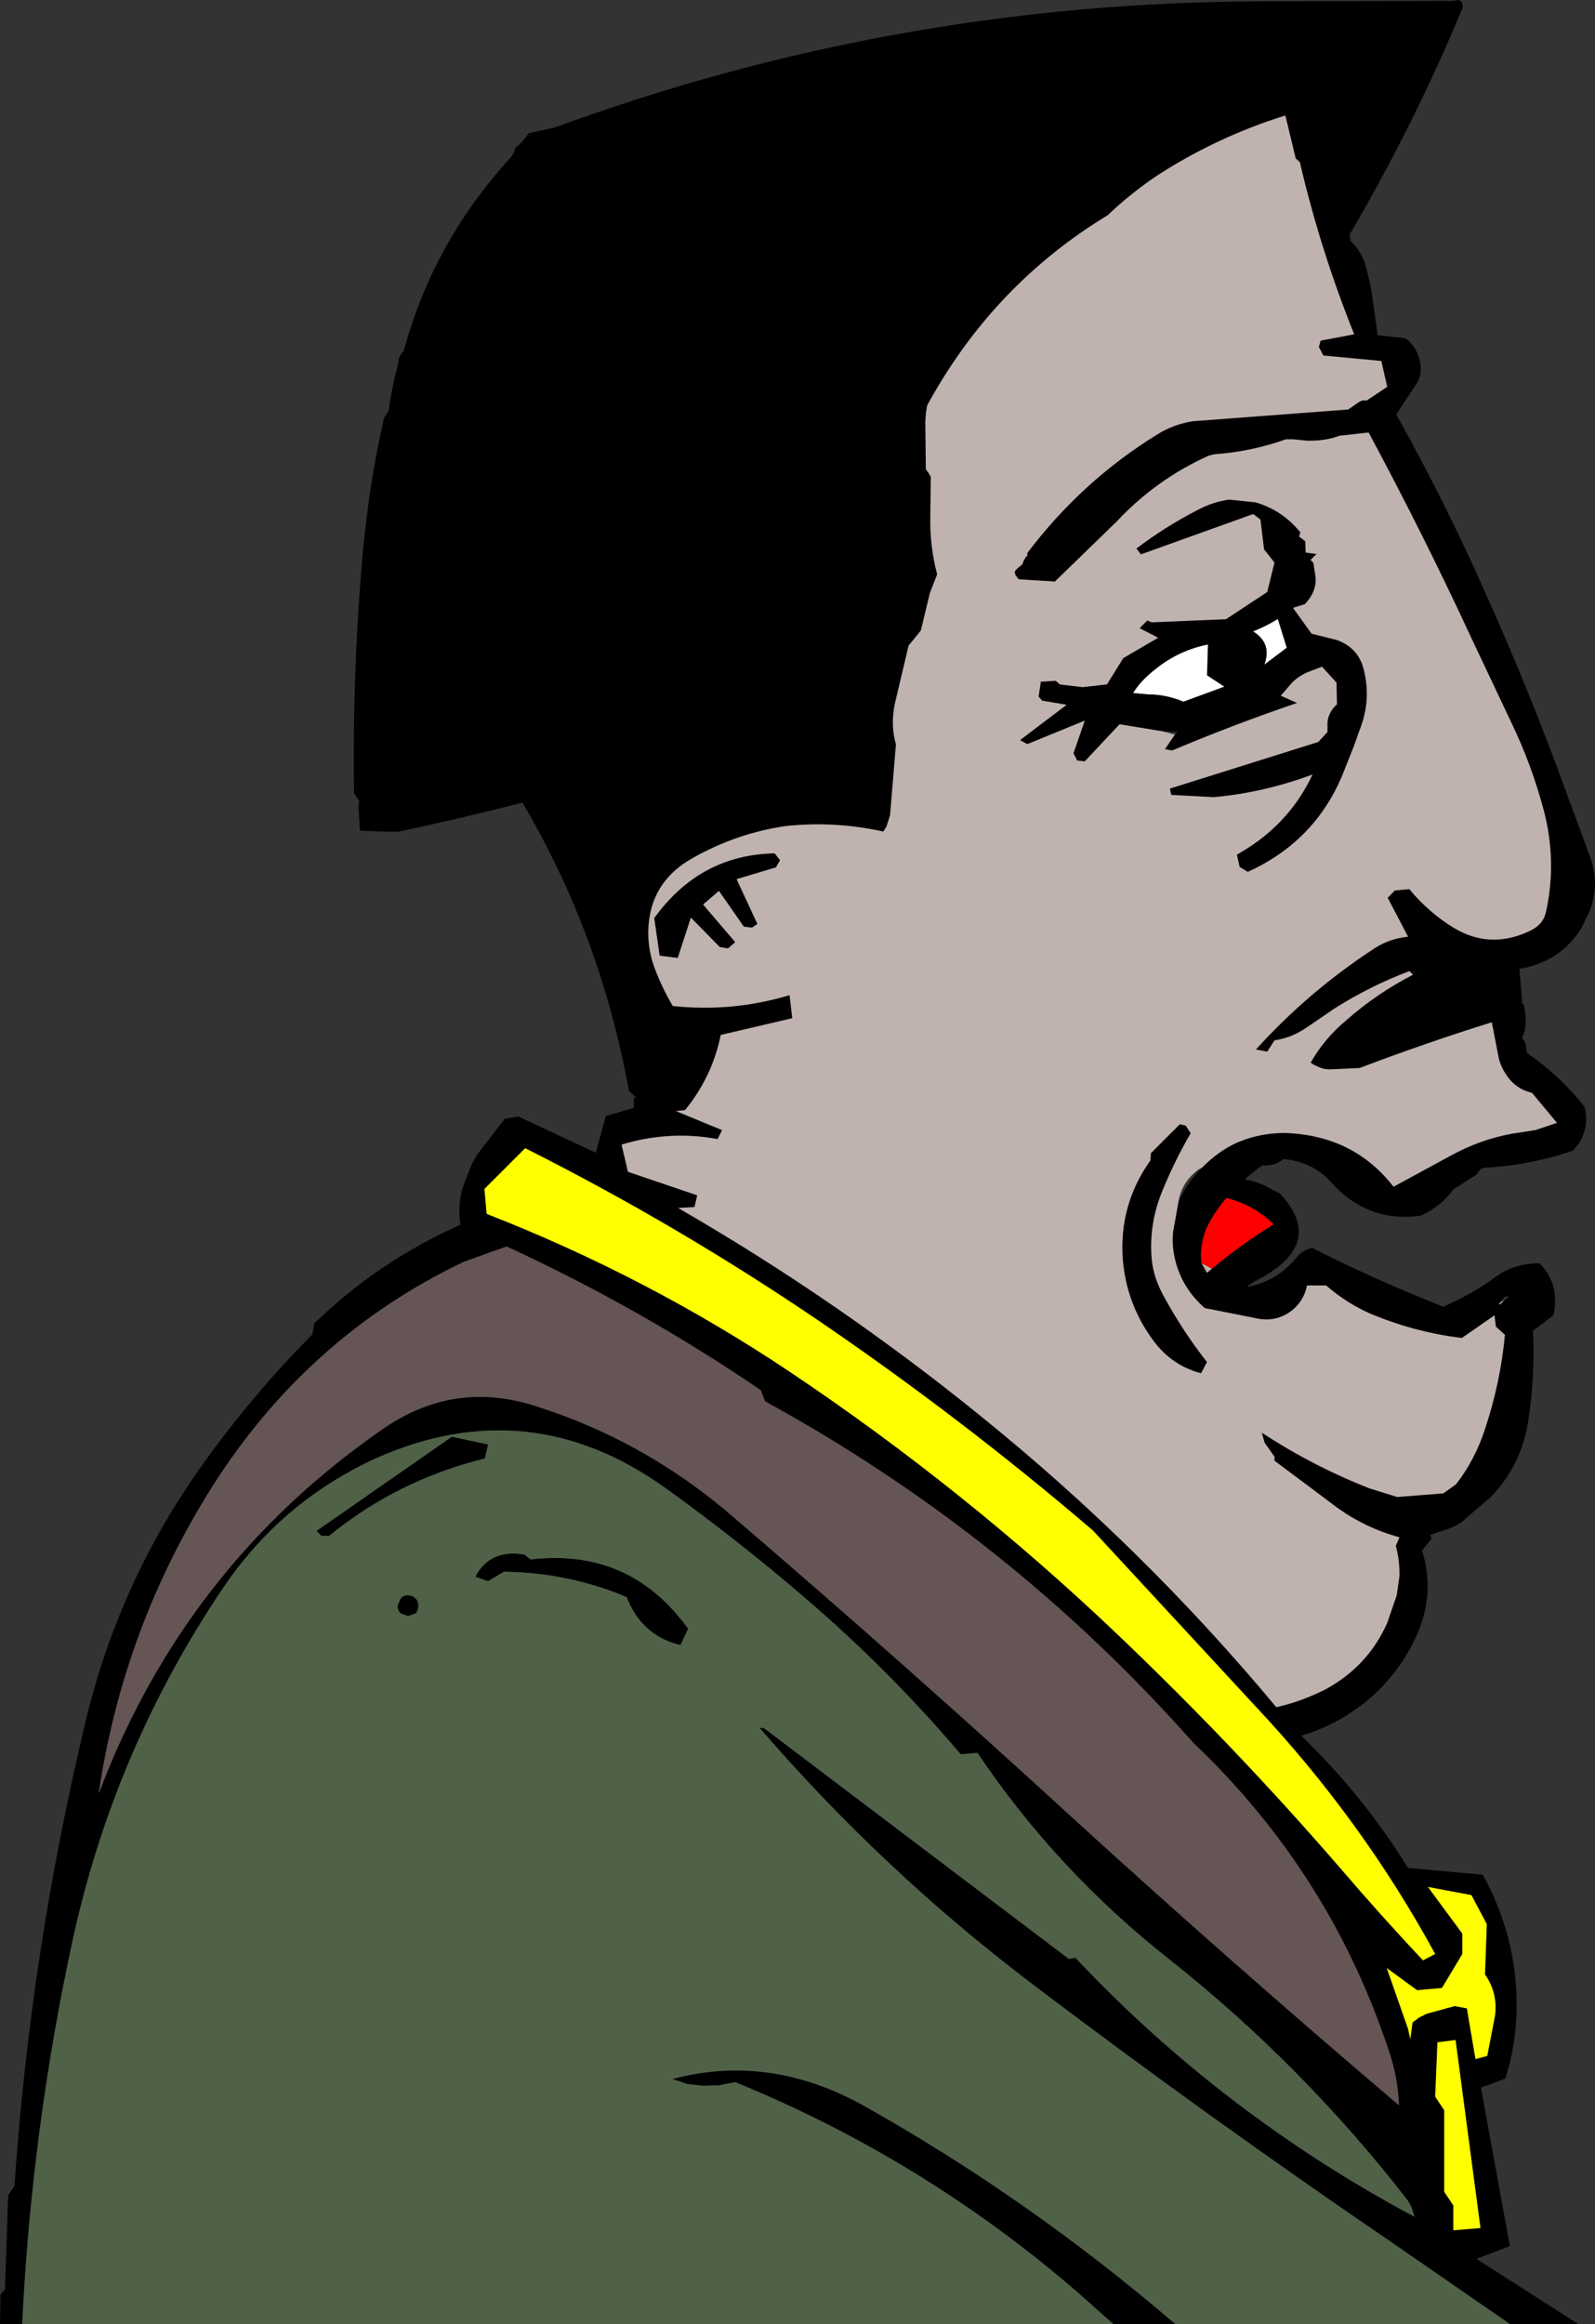 <?xml version="1.0" encoding="UTF-8" standalone="no"?>
<svg xmlns:xlink="http://www.w3.org/1999/xlink" height="256.55px" width="176.15px" xmlns="http://www.w3.org/2000/svg">
  <rect width="100%" height="100%" fill="#333333" stroke="none"/>
  <g transform="matrix(1.0, 0.0, 0.0, 1.0, 90.25, 121.75)">
    <path d="M-87.8 134.8 L-90.25 134.8 -90.2 131.55 -89.7 131.0 -89.35 120.6 -88.65 119.55 Q-86.9 93.85 -80.85 68.5 -77.2 53.1 -68.15 40.3 -62.55 32.4 -55.75 25.55 L-55.55 24.35 Q-48.5 17.5 -39.4 13.45 -39.75 11.2 -39.1 9.2 L-38.15 6.75 -37.55 5.7 -34.5 1.75 -33.0 1.5 -24.45 5.5 -23.35 1.45 -20.25 0.55 -20.25 -0.55 -20.0 -0.55 -20.0 -0.6 -20.8 -1.35 Q-23.9 -18.5 -32.55 -33.15 -39.35 -31.4 -46.2 -29.95 L-47.85 -29.95 -50.5 -30.05 -50.65 -32.55 -50.6 -33.4 -50.9 -33.8 -51.15 -34.2 Q-51.35 -47.85 -50.15 -61.1 -49.45 -68.45 -47.85 -75.6 L-47.6 -76.0 -47.3 -76.45 Q-47.0 -78.95 -46.3 -81.45 L-46.2 -82.2 -45.95 -82.65 -45.65 -83.05 Q-42.45 -94.9 -34.0 -104.2 -33.5 -104.7 -33.35 -105.4 -32.5 -106.1 -31.85 -107.05 L-29.05 -107.65 Q8.65 -121.5 49.1 -121.6 L70.3 -121.65 Q71.3 -122.0 71.3 -120.95 65.95 -108.05 58.8 -95.85 L58.9 -95.15 Q59.95 -94.2 60.5 -92.65 L60.75 -91.75 61.1 -90.25 61.35 -88.65 61.9 -84.75 65.0 -84.4 Q66.45 -83.25 66.65 -81.3 L66.65 -80.75 66.55 -80.15 66.35 -79.65 63.95 -76.0 Q69.65 -65.8 74.35 -55.05 79.05 -44.5 83.0 -33.55 L85.3 -27.3 Q86.5 -24.2 85.3 -21.15 L84.4 -19.3 Q82.05 -15.55 77.55 -14.8 L77.85 -11.2 77.75 -11.1 78.0 -10.9 Q78.4 -9.5 78.15 -8.0 L77.85 -7.15 Q78.35 -6.65 78.3 -5.9 L78.4 -5.5 Q82.05 -3.0 84.75 0.45 85.3 2.6 84.1 4.5 L83.5 5.25 Q78.75 6.9 73.7 7.15 73.2 7.2 72.85 7.9 L70.25 9.55 Q68.95 11.4 66.65 12.45 60.75 13.25 56.75 8.75 54.65 6.45 51.5 6.2 50.5 7.0 49.15 6.9 48.1 7.65 47.2 8.45 48.85 8.7 50.3 9.6 L51.05 9.95 Q56.25 15.45 48.8 19.45 48.1 19.8 47.5 20.25 L47.6 20.3 Q50.85 19.65 53.0 17.0 53.55 16.3 54.65 16.0 61.65 19.55 69.15 22.5 72.35 21.1 75.15 19.05 77.0 17.75 79.75 17.7 81.9 19.8 81.4 23.05 L81.3 23.45 79.05 25.15 Q79.3 30.2 78.5 35.3 77.7 40.1 74.35 43.55 L71.65 45.85 Q71.0 46.55 69.65 47.05 L68.8 47.3 67.7 47.7 67.85 48.1 66.8 49.4 Q68.3 54.2 66.15 58.9 64.4 62.7 61.3 65.5 57.75 68.6 53.45 69.85 60.3 76.45 65.25 84.45 L73.5 85.2 Q77.3 92.05 77.25 99.85 77.2 103.95 76.0 107.7 L73.3 108.7 76.5 126.2 72.8 127.6 84.05 134.8 76.5 134.8 63.25 125.65 Q43.0 111.85 23.6 97.15 7.15 84.65 -6.35 69.0 L-5.9 69.0 27.8 94.5 28.5 94.35 Q44.8 111.65 65.95 122.95 65.7 121.8 65.1 121.0 53.6 106.2 38.9 94.55 26.45 84.75 17.7 71.75 L15.85 71.9 Q7.9 62.55 -1.45 54.55 -8.85 48.2 -16.85 42.45 -31.8 31.8 -48.55 39.15 -59.15 43.95 -65.65 53.6 -77.6 71.35 -82.2 92.3 -86.75 113.25 -87.8 134.8 M39.55 134.8 L32.7 134.8 28.65 131.2 Q11.65 116.55 -9.05 108.1 L-10.85 108.45 -12.65 108.5 -14.35 108.3 -16.0 107.75 Q-5.25 104.9 5.15 110.7 23.4 120.95 39.55 134.8 M-4.55 -26.0 L-8.9 -24.7 -6.6 -19.75 -7.2 -19.35 -8.1 -19.45 -10.85 -23.4 -12.6 -21.9 -9.05 -17.75 -9.85 -17.05 -10.75 -17.2 -13.95 -20.45 -15.4 -16.0 -17.4 -16.25 -18.0 -20.4 Q-12.95 -27.4 -4.7 -27.55 L-4.1 -26.8 -4.55 -26.0 M42.5 7.15 Q44.35 5.25 46.55 4.3 49.4 3.15 52.4 3.35 59.45 3.85 63.65 9.25 L70.0 5.8 Q73.2 4.05 76.7 3.4 L79.3 3.0 81.7 2.2 78.95 -1.1 Q77.1 -1.55 76.1 -3.1 75.55 -3.9 75.3 -4.8 L74.5 -8.9 Q67.15 -6.6 59.9 -3.85 L56.65 -3.7 Q55.85 -3.7 55.2 -4.05 54.8 -4.2 54.5 -4.45 56.0 -7.1 58.4 -9.1 61.8 -12.1 65.8 -14.15 L65.4 -14.55 Q61.05 -12.9 57.1 -10.4 L54.1 -8.35 Q52.45 -7.2 50.5 -6.9 L49.7 -5.65 48.45 -5.9 Q54.3 -12.35 61.6 -17.1 63.25 -18.15 65.25 -18.35 L63.0 -22.65 63.8 -23.45 65.4 -23.6 Q66.45 -22.3 67.8 -21.15 68.95 -20.15 70.35 -19.3 74.2 -17.0 78.4 -18.85 80.1 -19.55 80.45 -20.95 L80.5 -21.15 Q81.7 -26.7 80.25 -32.25 78.9 -37.35 76.65 -42.0 L72.3 -51.2 Q66.95 -62.75 60.9 -74.0 L57.7 -73.65 Q56.1 -73.05 54.1 -73.1 L52.6 -73.25 51.75 -73.25 Q48.0 -71.9 43.85 -71.6 L43.25 -71.45 Q37.45 -68.85 33.1 -64.2 L26.25 -57.55 22.25 -57.8 21.9 -58.25 21.8 -58.65 22.05 -58.95 22.65 -59.45 22.8 -59.85 23.05 -60.3 23.2 -60.35 23.2 -60.7 Q29.25 -68.7 37.65 -73.85 39.35 -74.9 41.45 -75.25 L58.65 -76.55 59.8 -77.35 60.2 -77.55 60.7 -77.55 62.95 -79.05 62.3 -81.9 55.9 -82.5 55.4 -83.45 55.6 -84.15 59.3 -84.85 Q55.55 -94.2 53.3 -103.85 L52.85 -104.25 51.7 -109.0 Q44.2 -106.65 37.75 -102.5 34.65 -100.45 32.1 -98.0 19.4 -90.3 12.15 -77.0 11.9 -75.75 11.95 -74.5 L12.0 -69.95 12.3 -69.55 12.55 -69.1 12.5 -65.0 Q12.4 -61.55 13.25 -58.35 L12.45 -56.3 11.45 -52.15 10.4 -50.85 10.1 -50.5 8.75 -44.8 Q8.0 -41.95 8.7 -39.6 L8.05 -31.75 7.65 -30.5 7.3 -29.95 Q1.9 -31.15 -3.55 -30.55 -8.95 -29.75 -13.8 -27.0 -18.5 -24.35 -18.65 -19.05 -18.7 -16.8 -17.9 -14.75 -17.1 -12.65 -15.95 -10.7 -9.35 -10.0 -3.05 -11.9 L-2.75 -9.35 -10.65 -7.5 Q-11.6 -2.85 -14.6 0.8 L-15.6 0.9 -10.5 3.0 -11.0 4.0 Q-16.25 3.0 -21.6 4.6 L-20.9 7.6 -13.25 10.2 -13.55 11.5 -15.35 11.6 Q2.25 21.75 18.1 34.6 36.05 49.1 50.7 66.7 53.45 66.1 56.2 64.7 60.85 62.15 62.95 57.4 L64.0 54.35 64.3 52.25 Q64.35 50.6 63.9 48.9 L64.3 47.95 Q60.6 46.95 57.45 44.7 L54.45 42.45 50.5 39.5 50.5 39.05 49.4 37.5 49.1 36.4 Q54.75 40.1 61.0 42.55 L64.05 43.5 69.15 43.1 70.55 42.1 Q72.65 39.4 73.75 36.0 75.45 30.9 75.95 25.6 L74.95 24.7 74.8 23.45 71.2 25.95 Q66.2 25.35 61.4 23.4 58.55 22.2 56.2 20.15 L54.1 20.15 Q53.75 21.85 52.45 22.9 50.65 24.3 48.35 23.75 L46.1 23.3 42.8 22.65 Q40.3 20.45 39.55 17.4 39.15 15.85 39.3 14.25 L39.9 10.9 Q40.85 8.8 42.5 7.15 M38.25 -41.0 L33.4 -41.8 29.55 -37.7 28.7 -37.8 28.3 -38.6 29.55 -42.2 23.2 -39.6 22.4 -40.05 27.55 -43.95 24.85 -44.4 24.45 -44.85 24.7 -46.5 26.35 -46.6 26.8 -46.2 29.3 -45.9 32.0 -46.2 33.8 -49.1 37.65 -51.35 35.6 -52.4 36.45 -53.25 36.95 -53.05 45.15 -53.4 49.7 -56.4 50.5 -59.65 49.35 -61.1 48.95 -64.4 48.15 -65.0 35.75 -60.55 35.25 -61.2 Q38.35 -63.55 41.9 -65.4 43.65 -66.35 45.5 -66.6 L48.4 -66.3 Q51.35 -65.45 53.35 -63.0 L53.3 -62.7 53.2 -62.55 53.9 -62.0 53.95 -60.75 55.15 -60.6 54.5 -59.95 54.8 -59.6 55.0 -58.35 Q55.3 -56.55 53.85 -55.05 L52.55 -54.65 54.6 -51.8 57.4 -51.1 Q59.85 -50.2 60.4 -47.7 61.15 -44.55 60.05 -41.55 L59.3 -39.45 57.95 -36.05 Q54.85 -28.8 47.55 -25.5 L46.65 -26.05 46.35 -27.4 47.5 -28.1 Q52.3 -31.15 54.7 -36.25 49.35 -34.25 43.8 -33.75 L39.1 -34.0 38.95 -34.7 55.35 -39.85 56.35 -40.95 56.35 -42.0 Q56.45 -43.15 57.4 -44.0 L57.35 -46.4 55.75 -48.15 54.3 -47.6 Q53.3 -47.2 52.5 -46.45 L51.2 -44.95 53.0 -44.15 Q45.95 -41.75 39.2 -38.9 L38.4 -39.05 39.5 -40.65 39.8 -40.95 38.25 -41.0 M50.85 -53.4 Q49.55 -52.6 48.15 -52.05 50.25 -50.75 49.4 -48.4 L51.85 -50.25 50.95 -53.15 50.85 -53.4 M40.45 -44.3 L44.95 -45.95 43.05 -47.2 43.15 -50.6 Q39.95 -49.95 37.45 -47.95 35.75 -46.65 34.9 -45.25 L36.6 -45.1 Q38.5 -45.1 40.45 -44.3 M75.8 21.85 L76.45 21.35 75.9 21.4 75.4 22.05 Q75.1 22.5 75.75 21.95 L75.8 21.85 M40.7 2.5 L41.25 3.35 Q39.5 6.35 38.15 9.65 36.6 13.35 36.95 17.3 37.15 19.25 38.2 21.2 40.4 25.25 43.05 28.6 L42.4 29.85 Q39.0 28.95 36.95 26.0 34.15 22.1 33.75 17.3 33.3 11.25 36.8 6.35 L36.85 5.55 40.05 2.35 40.7 2.5 M43.6 18.3 Q46.85 15.6 50.4 13.4 48.2 11.25 45.2 10.5 44.2 11.65 43.45 12.95 42.15 15.2 42.45 17.7 L43.05 18.75 43.6 18.3 M0.1 24.0 Q-15.45 13.45 -32.25 5.0 L-36.75 9.5 -36.5 12.25 Q-18.7 19.2 -3.0 29.7 16.4 42.7 33.3 58.8 46.15 71.05 57.75 84.45 62.2 89.65 66.9 94.65 L68.25 93.95 Q60.15 79.1 48.35 66.55 L30.45 47.2 Q15.95 34.8 0.1 24.0 M66.25 97.95 L62.9 95.5 65.25 102.2 65.5 103.35 65.75 101.5 66.5 100.95 67.3 100.55 70.4 99.7 71.75 99.95 72.7 105.55 74.0 105.2 74.85 100.8 Q75.2 98.3 73.75 96.2 L73.95 90.65 72.25 87.45 67.45 86.55 71.25 91.7 71.25 93.95 69.0 97.7 66.25 97.95 M68.5 103.7 L68.25 109.7 69.25 111.2 69.25 120.2 70.25 121.7 70.25 124.45 73.25 124.2 70.5 103.45 68.5 103.7 M63.15 104.7 Q56.65 85.0 41.55 70.65 21.2 47.7 -5.75 32.95 L-6.25 31.7 Q-19.55 22.65 -34.3 15.85 L-39.05 17.55 Q-56.3 25.8 -66.8 42.35 -76.65 57.95 -79.35 76.25 -69.9 51.2 -48.05 36.05 -40.25 30.6 -31.3 33.4 -19.15 37.2 -9.45 45.55 9.7 61.95 28.35 79.05 46.0 95.15 64.25 110.65 64.15 107.65 63.15 104.7 M-36.35 37.7 L-36.7 39.25 Q-46.4 41.65 -53.9 47.8 L-54.75 47.8 -55.3 47.25 -40.35 36.85 -36.35 37.7 M-46.35 55.5 L-46.0 54.7 Q-45.7 54.35 -45.2 54.35 -44.7 54.35 -44.35 54.7 -44.05 55.0 -44.05 55.5 -44.05 56.0 -44.35 56.35 L-45.2 56.65 -46.0 56.35 Q-46.35 56.0 -46.35 55.5 M-15.1 59.85 Q-19.35 58.85 -21.05 54.55 -27.45 51.85 -34.6 51.75 L-36.35 52.8 -37.75 52.3 Q-36.35 49.6 -33.2 49.75 L-32.35 49.85 -31.65 50.4 Q-20.7 49.1 -14.25 58.05 L-15.1 59.85" fill="#000000" fill-rule="evenodd" stroke="none"/>
    <path d="M39.9 10.9 L39.3 14.25 Q39.15 15.85 39.55 17.4 40.3 20.45 42.8 22.65 L46.1 23.3 48.35 23.75 Q50.65 24.3 52.45 22.9 53.75 21.85 54.1 20.15 L56.2 20.15 Q58.55 22.2 61.4 23.4 66.2 25.35 71.2 25.95 L74.8 23.45 74.95 24.7 75.95 25.6 Q75.45 30.9 73.75 36.0 72.65 39.4 70.55 42.1 L69.15 43.1 64.05 43.5 61.0 42.55 Q54.75 40.1 49.1 36.4 L49.4 37.5 50.5 39.05 50.5 39.5 54.45 42.45 57.45 44.7 Q60.6 46.95 64.3 47.95 L63.9 48.9 Q64.35 50.6 64.3 52.25 L64.0 54.35 62.95 57.4 Q60.85 62.15 56.2 64.7 53.45 66.1 50.7 66.7 36.05 49.1 18.1 34.6 2.25 21.75 -15.35 11.6 L-13.55 11.5 -13.25 10.2 -20.9 7.6 -21.6 4.6 Q-16.25 3.0 -11.0 4.0 L-10.5 3.0 -15.6 0.9 -14.6 0.8 Q-11.6 -2.85 -10.65 -7.5 L-2.75 -9.35 -3.05 -11.9 Q-9.35 -10.0 -15.95 -10.7 -17.1 -12.65 -17.9 -14.75 -18.7 -16.8 -18.65 -19.05 -18.5 -24.35 -13.8 -27.0 -8.95 -29.75 -3.55 -30.55 1.9 -31.15 7.3 -29.95 L7.65 -30.5 8.05 -31.75 8.7 -39.6 Q8.0 -41.95 8.75 -44.8 L10.1 -50.5 10.4 -50.85 11.45 -52.15 12.45 -56.3 13.25 -58.35 Q12.4 -61.55 12.5 -65.0 L12.55 -69.1 12.3 -69.55 12.0 -69.95 11.95 -74.5 Q11.9 -75.75 12.15 -77.0 19.4 -90.3 32.1 -98.0 34.65 -100.45 37.75 -102.5 44.2 -106.65 51.7 -109.0 L52.85 -104.25 53.3 -103.85 Q55.55 -94.2 59.3 -84.85 L55.6 -84.15 55.4 -83.45 55.9 -82.5 62.3 -81.9 62.95 -79.05 60.7 -77.55 60.2 -77.55 59.8 -77.35 58.65 -76.55 41.45 -75.25 Q39.35 -74.9 37.65 -73.85 29.25 -68.7 23.2 -60.7 L23.2 -60.35 23.05 -60.3 22.8 -59.85 22.65 -59.45 22.05 -58.95 21.8 -58.65 21.9 -58.25 22.25 -57.8 26.25 -57.55 33.1 -64.2 Q37.45 -68.85 43.25 -71.45 L43.85 -71.6 Q48.0 -71.9 51.75 -73.25 L52.6 -73.25 54.1 -73.1 Q56.1 -73.05 57.7 -73.65 L60.9 -74.0 Q66.95 -62.75 72.3 -51.2 L76.65 -42.0 Q78.9 -37.35 80.25 -32.25 81.7 -26.7 80.5 -21.15 L80.45 -20.95 Q80.1 -19.55 78.4 -18.85 74.2 -17.0 70.35 -19.3 68.95 -20.15 67.8 -21.15 66.45 -22.3 65.4 -23.6 L63.8 -23.45 63.0 -22.65 65.25 -18.35 Q63.25 -18.15 61.6 -17.1 54.3 -12.35 48.45 -5.9 L49.7 -5.65 50.5 -6.9 Q52.45 -7.2 54.1 -8.35 L57.1 -10.4 Q61.05 -12.9 65.4 -14.55 L65.8 -14.15 Q61.8 -12.1 58.4 -9.1 56.0 -7.1 54.5 -4.45 54.8 -4.2 55.2 -4.05 55.85 -3.7 56.65 -3.7 L59.9 -3.85 Q67.15 -6.6 74.5 -8.9 L75.3 -4.8 Q75.55 -3.9 76.1 -3.1 77.1 -1.55 78.95 -1.1 L81.7 2.2 79.3 3.0 76.7 3.4 Q73.2 4.05 70.0 5.8 L63.65 9.25 Q59.45 3.85 52.4 3.35 49.4 3.15 46.55 4.3 44.35 5.25 42.5 7.15 L42.1 7.35 Q40.25 8.75 39.9 10.9 M-4.55 -26.0 L-4.1 -26.8 -4.7 -27.55 Q-12.95 -27.4 -18.0 -20.4 L-17.4 -16.25 -15.4 -16.0 -13.95 -20.45 -10.75 -17.2 -9.85 -17.05 -9.05 -17.75 -12.6 -21.9 -10.85 -23.4 -8.1 -19.45 -7.2 -19.35 -6.6 -19.75 -8.9 -24.7 -4.55 -26.0 M39.5 -40.65 L38.4 -39.05 39.2 -38.9 Q45.95 -41.75 53.0 -44.15 L51.2 -44.95 52.5 -46.45 Q53.3 -47.2 54.3 -47.6 L55.75 -48.15 57.35 -46.4 57.4 -44.0 Q56.45 -43.15 56.35 -42.0 L56.35 -40.95 55.35 -39.85 38.95 -34.7 39.1 -34.0 43.8 -33.75 Q49.35 -34.25 54.7 -36.25 52.3 -31.15 47.5 -28.1 L46.35 -27.4 46.65 -26.05 47.55 -25.5 Q54.85 -28.8 57.95 -36.05 L59.3 -39.45 60.05 -41.55 Q61.15 -44.55 60.4 -47.7 59.85 -50.2 57.4 -51.1 L54.6 -51.8 52.55 -54.65 53.85 -55.05 Q55.3 -56.55 55.0 -58.35 L54.8 -59.6 54.5 -59.95 55.15 -60.6 53.95 -60.75 53.9 -62.0 53.2 -62.55 53.3 -62.7 53.35 -63.0 Q51.35 -65.45 48.4 -66.3 L45.5 -66.6 Q43.65 -66.35 41.9 -65.4 38.35 -63.55 35.25 -61.2 L35.75 -60.55 48.15 -65.0 48.95 -64.4 49.35 -61.1 50.5 -59.65 49.7 -56.4 45.15 -53.4 36.95 -53.05 36.45 -53.25 35.6 -52.4 37.65 -51.35 33.8 -49.1 32.0 -46.2 29.3 -45.9 26.8 -46.2 26.35 -46.6 24.7 -46.5 24.45 -44.85 24.85 -44.4 27.55 -43.95 22.4 -40.05 23.2 -39.6 29.55 -42.2 28.3 -38.6 28.7 -37.8 29.55 -37.7 33.4 -41.8 38.25 -41.0 39.5 -40.65 M75.4 22.05 L75.8 21.85 75.75 21.95 Q75.1 22.5 75.4 22.05 M40.7 2.5 L40.05 2.35 36.85 5.55 36.8 6.35 Q33.3 11.25 33.75 17.3 34.15 22.1 36.95 26.0 39.0 28.95 42.4 29.85 L43.05 28.6 Q40.4 25.25 38.2 21.2 37.15 19.25 36.95 17.3 36.6 13.35 38.15 9.65 39.5 6.35 41.25 3.35 L40.7 2.5 M43.6 18.3 L43.05 18.75 42.45 17.7 43.6 18.3" fill="#c0b3af" fill-rule="evenodd" stroke="none"/>
    <path d="M40.45 -44.3 Q38.5 -45.1 36.6 -45.1 L34.9 -45.25 Q35.75 -46.65 37.45 -47.95 39.95 -49.95 43.15 -50.6 L43.05 -47.2 44.95 -45.95 40.45 -44.3 M50.85 -53.4 L50.95 -53.15 51.85 -50.25 49.4 -48.4 Q50.25 -50.75 48.15 -52.05 49.55 -52.6 50.85 -53.4" fill="#ffffff" fill-rule="evenodd" stroke="none"/>
    <path d="M68.5 103.7 L70.5 103.45 73.25 124.2 70.25 124.45 70.25 121.7 69.25 120.2 69.25 111.2 68.25 109.7 68.5 103.7 M66.25 97.95 L69.0 97.7 71.25 93.95 71.25 91.7 67.45 86.55 72.25 87.45 73.95 90.65 73.75 96.2 Q75.2 98.3 74.85 100.8 L74.0 105.2 72.7 105.55 71.75 99.95 70.4 99.7 67.3 100.55 66.5 100.95 65.75 101.5 65.5 103.35 65.25 102.2 62.9 95.5 66.25 97.95 M0.1 24.0 Q15.95 34.8 30.45 47.2 L48.35 66.55 Q60.15 79.1 68.25 93.95 L66.9 94.65 Q62.2 89.65 57.75 84.45 46.15 71.05 33.3 58.8 16.4 42.7 -3.0 29.7 -18.7 19.2 -36.5 12.25 L-36.75 9.5 -32.25 5.0 Q-15.45 13.45 0.1 24.0" fill="#ffff00" fill-rule="evenodd" stroke="none"/>
    <path d="M76.5 134.8 L39.55 134.8 Q23.4 120.95 5.15 110.7 -5.25 104.9 -16.0 107.75 L-14.35 108.3 -12.65 108.5 -10.85 108.45 -9.05 108.1 Q11.65 116.55 28.65 131.2 L32.7 134.8 -87.8 134.8 Q-86.75 113.25 -82.2 92.3 -77.6 71.35 -65.65 53.6 -59.15 43.95 -48.55 39.15 -31.8 31.8 -16.85 42.45 -8.85 48.2 -1.45 54.55 7.9 62.55 15.85 71.9 L17.7 71.75 Q26.45 84.75 38.9 94.55 53.6 106.2 65.1 121.0 65.7 121.8 65.95 122.95 44.8 111.65 28.5 94.35 L27.8 94.5 -5.9 69.0 -6.35 69.0 Q7.15 84.65 23.6 97.15 43.0 111.85 63.25 125.65 L76.5 134.8 M-15.1 59.85 L-14.25 58.05 Q-20.7 49.1 -31.65 50.4 L-32.35 49.85 -33.2 49.75 Q-36.35 49.6 -37.75 52.3 L-36.35 52.8 -34.6 51.75 Q-27.45 51.85 -21.05 54.55 -19.35 58.85 -15.1 59.85 M-46.35 55.5 Q-46.35 56.0 -46.0 56.35 L-45.2 56.65 -44.35 56.35 Q-44.05 56.0 -44.05 55.5 -44.05 55.0 -44.35 54.7 -44.7 54.35 -45.2 54.35 -45.7 54.35 -46.0 54.7 L-46.35 55.5 M-36.35 37.7 L-40.35 36.85 -55.3 47.25 -54.75 47.8 -53.9 47.8 Q-46.4 41.65 -36.7 39.25 L-36.35 37.7" fill="#4f6147" fill-rule="evenodd" stroke="none"/>
    <path d="M63.15 104.7 Q64.15 107.65 64.25 110.65 46.0 95.15 28.35 79.05 9.7 61.95 -9.45 45.55 -19.15 37.2 -31.3 33.4 -40.25 30.6 -48.05 36.05 -69.9 51.2 -79.35 76.25 -76.65 57.95 -66.8 42.35 -56.3 25.8 -39.05 17.55 L-34.3 15.85 Q-19.55 22.65 -6.25 31.7 L-5.75 32.95 Q21.2 47.7 41.55 70.65 56.65 85.0 63.15 104.7" fill="#665555" fill-rule="evenodd" stroke="none"/>
    <path d="M42.45 17.7 Q42.15 15.2 43.45 12.95 44.2 11.65 45.2 10.5 48.2 11.25 50.4 13.4 46.85 15.6 43.6 18.3 L42.45 17.7" fill="#ff0000" fill-rule="evenodd" stroke="none"/>
  </g>
</svg>
